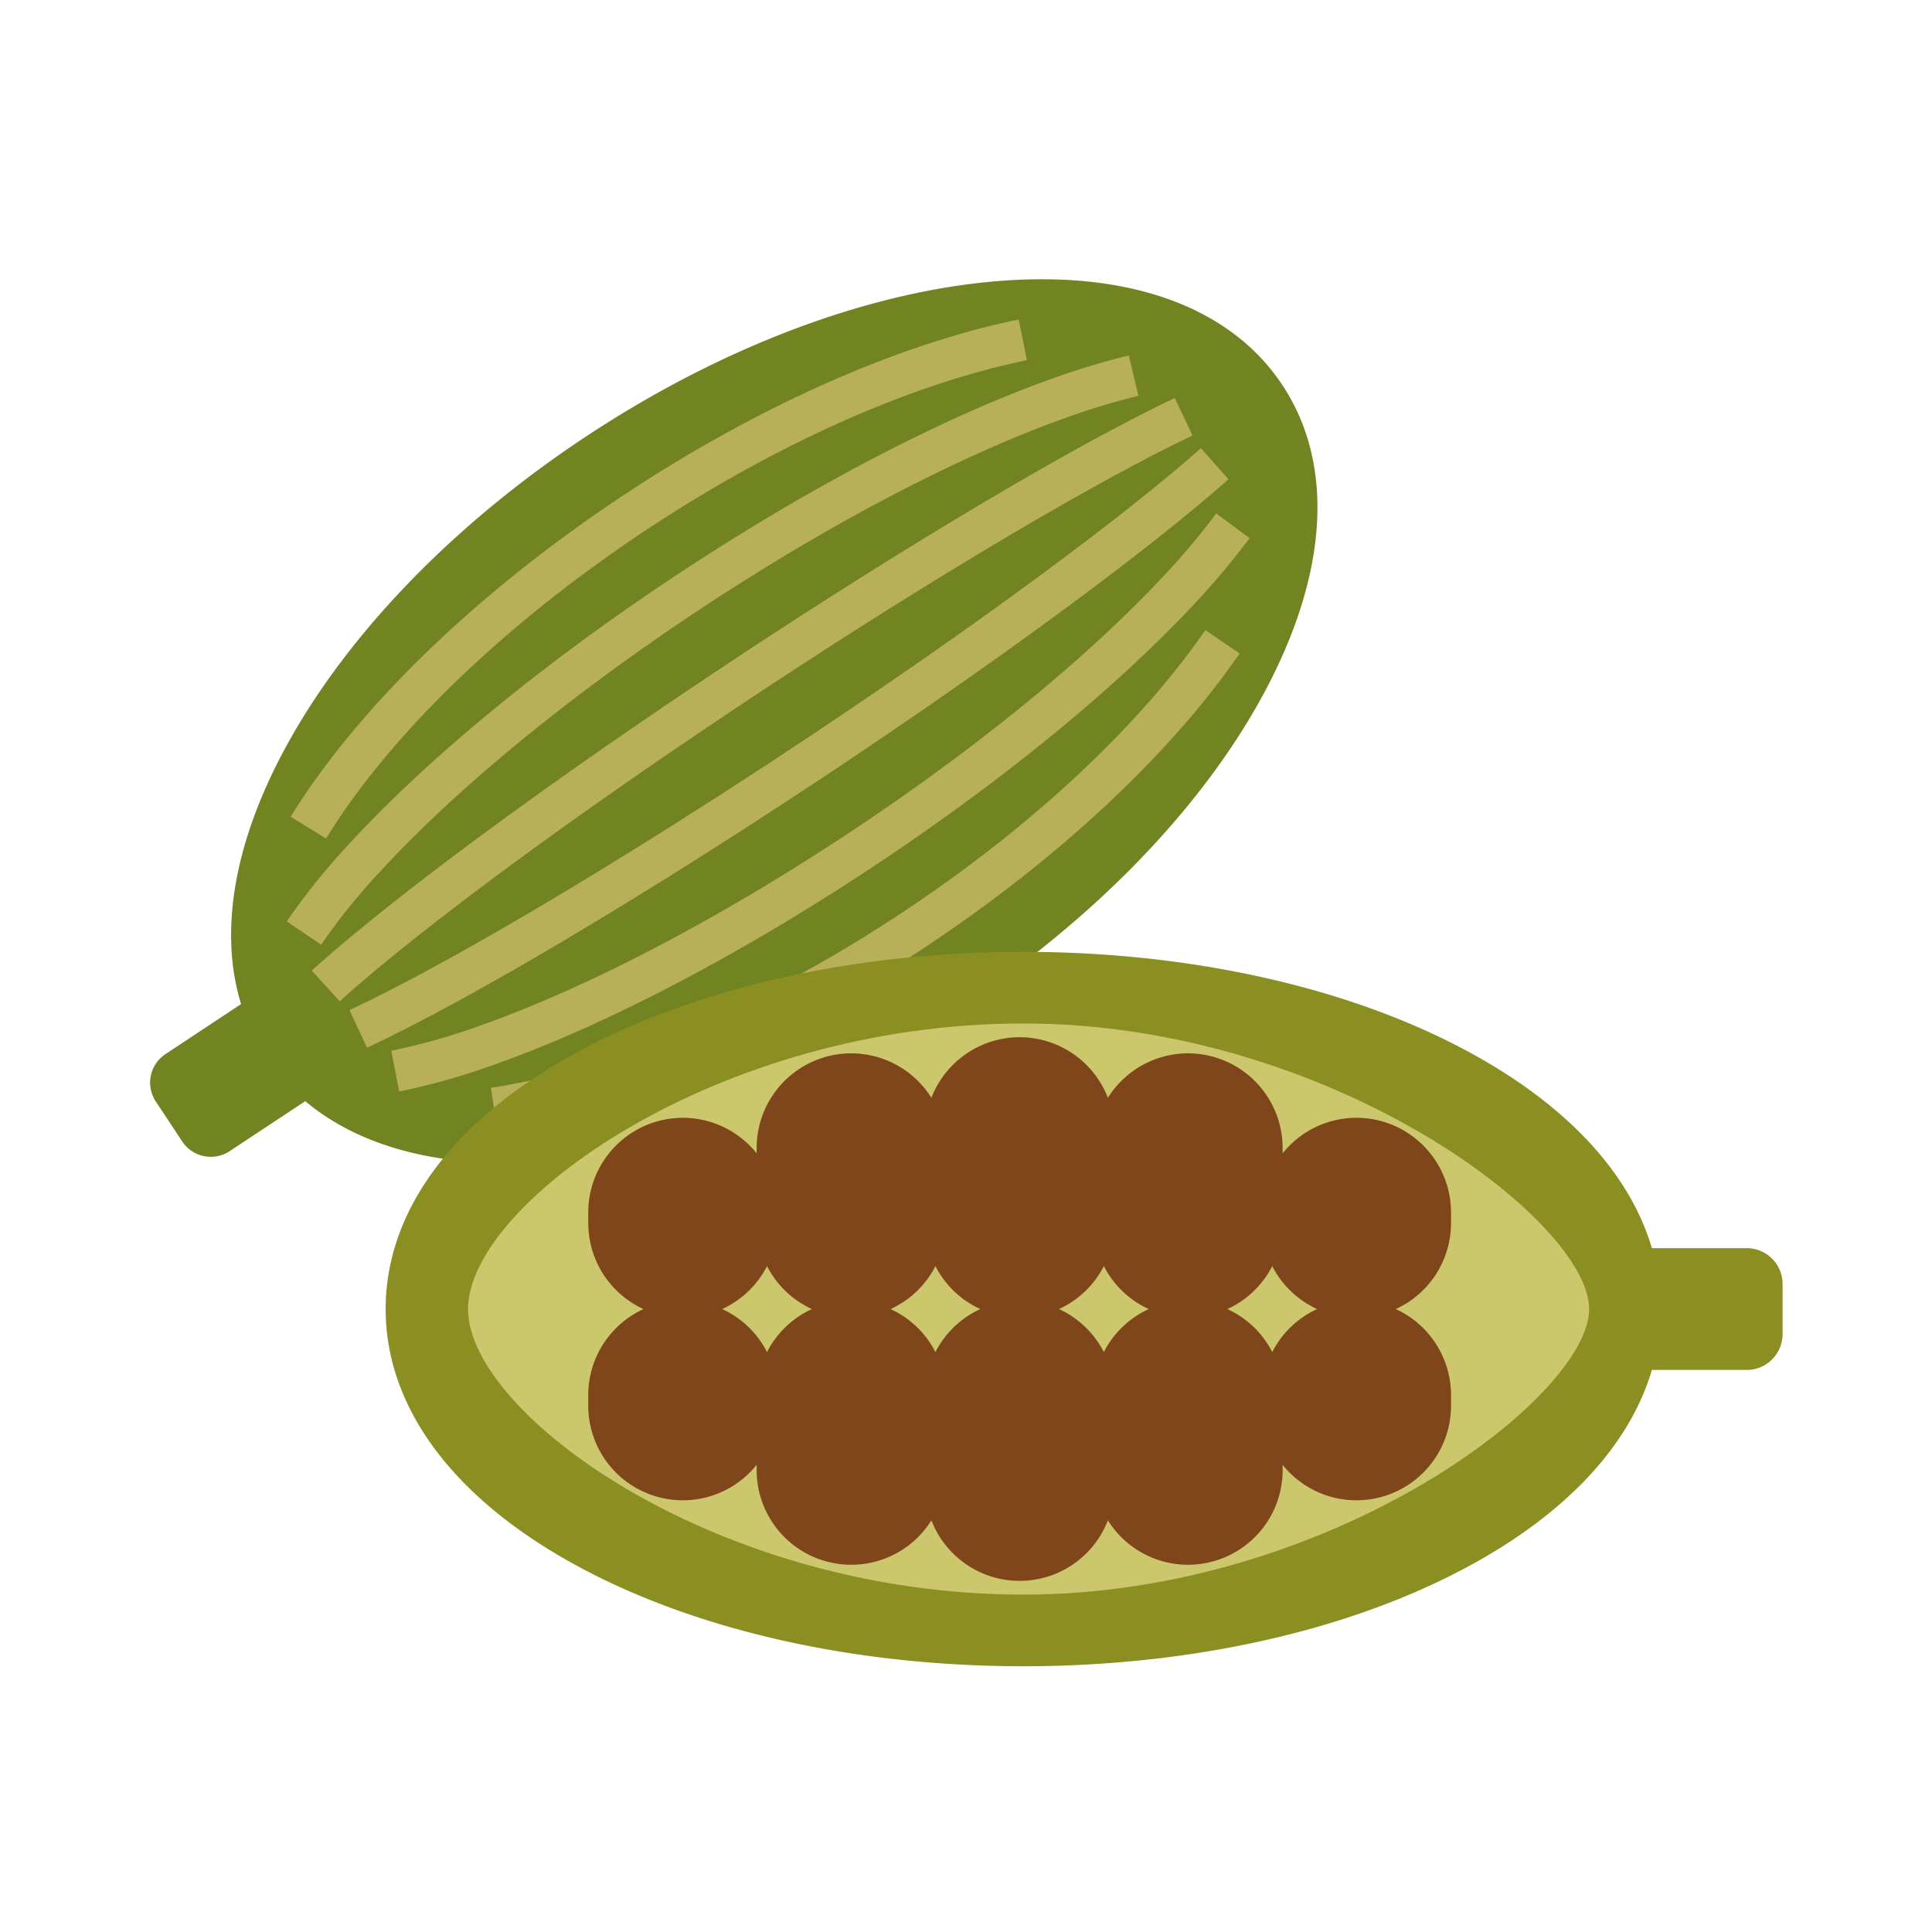 <svg id="color" height="512" viewBox="0 0 256 256" width="512" xmlns="http://www.w3.org/2000/svg"><path d="m30.433 152.532 10.018-6.624c7.661 6.452 19.246 9.234 33.503 7.893 16.971-1.595 36.004-8.879 53.59-20.509s31.738-26.293 39.85-41.285c8.598-15.892 9.499-30.442 2.535-40.971s-20.706-15.396-38.695-13.704c-16.972 1.596-36.003 8.88-53.59 20.51s-31.738 26.292-39.85 41.285c-6.814 12.594-8.788 24.344-5.85 33.919l-10.017 6.625a4.535 4.535 0 0 0 -1.281 6.285l3.502 5.296a4.536 4.536 0 0 0 6.285 1.281z" fill="#718421"/><path d="m65.864 149.577-.819-5.439c1.418-.213 2.873-.474 4.323-.775 15.256-3.163 33.027-11.101 50.038-22.351s31.272-24.496 40.154-37.297l.152-.224 4.543 3.099-.179.263c-9.269 13.359-24.057 27.12-41.637 38.747s-36.032 19.848-51.956 23.149c-1.549.321-3.104.6-4.621.828z" fill="#b7b058"/><path d="m52.892 144.629-1.046-5.4a84.666 84.666 0 0 0 12.081-3.438c14.143-5.041 31.359-14.05 48.475-25.37s32.145-23.634 42.32-34.676a93.447 93.447 0 0 0 6.432-7.707l4.425 3.266a98.874 98.874 0 0 1 -6.813 8.167c-10.468 11.36-25.856 23.98-43.331 35.536s-35.113 20.778-49.663 25.963a90.093 90.093 0 0 1 -12.881 3.657z" fill="#b7b058"/><path d="m42.551 125.172-4.56-3.076a90.13 90.13 0 0 1 8.408-10.422c10.467-11.359 25.856-23.98 43.331-35.536s35.113-20.778 49.663-25.963a98.874 98.874 0 0 1 10.182-3.073l1.274 5.351a93.337 93.337 0 0 0 -9.609 2.903c-14.144 5.041-31.359 14.051-48.475 25.37s-32.145 23.634-42.32 34.676a84.649 84.649 0 0 0 -7.893 9.77z" fill="#b7b058"/><path d="m43.2 111.105-4.685-2.882c.805-1.308 1.67-2.63 2.571-3.928 9.271-13.361 24.059-27.122 41.639-38.749s36.031-19.847 51.956-23.149l.299-.059 1.093 5.39-.273.054c-15.26 3.164-33.031 11.102-50.041 22.352-17.012 11.251-31.273 24.497-40.155 37.297-.844 1.216-1.653 2.452-2.405 3.675z" fill="#b7b058"/><path d="m48.629 138.829-2.321-4.986c3.282-1.528 7.256-3.566 11.813-6.056 12.955-7.083 29.581-17.26 46.815-28.656 17.231-11.396 33.104-22.711 44.694-31.862 3.727-2.943 6.924-5.593 9.501-7.878l3.649 4.115c-2.654 2.354-5.932 5.072-9.741 8.079-11.708 9.244-27.713 20.656-45.068 32.133-17.358 11.479-34.124 21.741-47.211 28.895-4.661 2.548-8.742 4.639-12.13 6.216z" fill="#b7b058"/><path d="m45.007 132.678-3.695-4.074c2.833-2.57 6.473-5.612 10.817-9.043 11.706-9.242 27.712-20.654 45.068-32.133s34.124-21.741 47.211-28.895c4.256-2.326 8.04-4.278 11.248-5.801l2.36 4.968c-3.114 1.479-6.804 3.383-10.969 5.659-12.956 7.082-29.582 17.259-46.815 28.656s-33.105 22.712-44.694 31.862c-4.247 3.353-7.789 6.313-10.53 8.8z" fill="#b7b058"/><path d="m231.452 165.387h-12.568c-2.963-10.054-11.469-19.171-24.686-26.23-15.735-8.404-36.553-13.033-58.616-13.033s-42.881 4.628-58.616 13.033c-16.678 8.908-25.864 21.088-25.864 34.298s9.185 25.391 25.864 34.298c15.735 8.404 36.552 13.033 58.616 13.033s42.881-4.628 58.616-13.033c13.218-7.059 21.723-16.176 24.686-26.23h12.568a4.746 4.746 0 0 0 4.746-4.746v-6.645a4.746 4.746 0 0 0 -4.746-4.746z" fill="#8b8f21"/><path d="m135.581 135.616c-40.647 0-73.563 23.902-73.563 37.839s32.916 37.839 73.563 37.839 74.988-26.147 74.988-37.839-34.34-37.839-74.988-37.839z" fill="#ccc76d"/><g fill="#7f461b"><path d="m90.478 172.317a12.546 12.546 0 0 0 -12.532 12.532v1.415a12.532 12.532 0 0 0 25.064 0v-1.415a12.546 12.546 0 0 0 -12.532-12.532z"/><path d="m90.478 148.114a12.546 12.546 0 0 0 -12.532 12.532v1.415a12.532 12.532 0 0 0 25.064 0v-1.415a12.546 12.546 0 0 0 -12.532-12.532z"/><path d="m112.793 172.317a12.546 12.546 0 0 0 -12.533 12.532v9.957a12.532 12.532 0 1 0 25.064 0v-9.957a12.546 12.546 0 0 0 -12.532-12.532z"/><path d="m112.793 139.572a12.546 12.546 0 0 0 -12.533 12.532v9.957a12.532 12.532 0 0 0 25.064 0v-9.957a12.546 12.546 0 0 0 -12.532-12.532z"/><path d="m135.107 172.317a12.546 12.546 0 0 0 -12.532 12.532v12.092a12.532 12.532 0 0 0 25.065 0v-12.092a12.547 12.547 0 0 0 -12.533-12.532z"/><path d="m135.107 137.436a12.546 12.546 0 0 0 -12.532 12.532v12.093a12.532 12.532 0 0 0 25.065 0v-12.093a12.547 12.547 0 0 0 -12.533-12.532z"/><path d="m157.422 172.317a12.546 12.546 0 0 0 -12.532 12.532v9.957a12.532 12.532 0 0 0 25.065 0v-9.957a12.547 12.547 0 0 0 -12.533-12.532z"/><path d="m157.422 139.572a12.546 12.546 0 0 0 -12.532 12.532v9.957a12.532 12.532 0 0 0 25.065 0v-9.957a12.547 12.547 0 0 0 -12.533-12.532z"/><path d="m179.736 172.317a12.546 12.546 0 0 0 -12.532 12.532v1.415a12.532 12.532 0 1 0 25.064 0v-1.415a12.546 12.546 0 0 0 -12.532-12.532z"/><path d="m179.736 148.114a12.546 12.546 0 0 0 -12.532 12.532v1.415a12.532 12.532 0 0 0 25.064 0v-1.415a12.546 12.546 0 0 0 -12.532-12.532z"/></g></svg>
